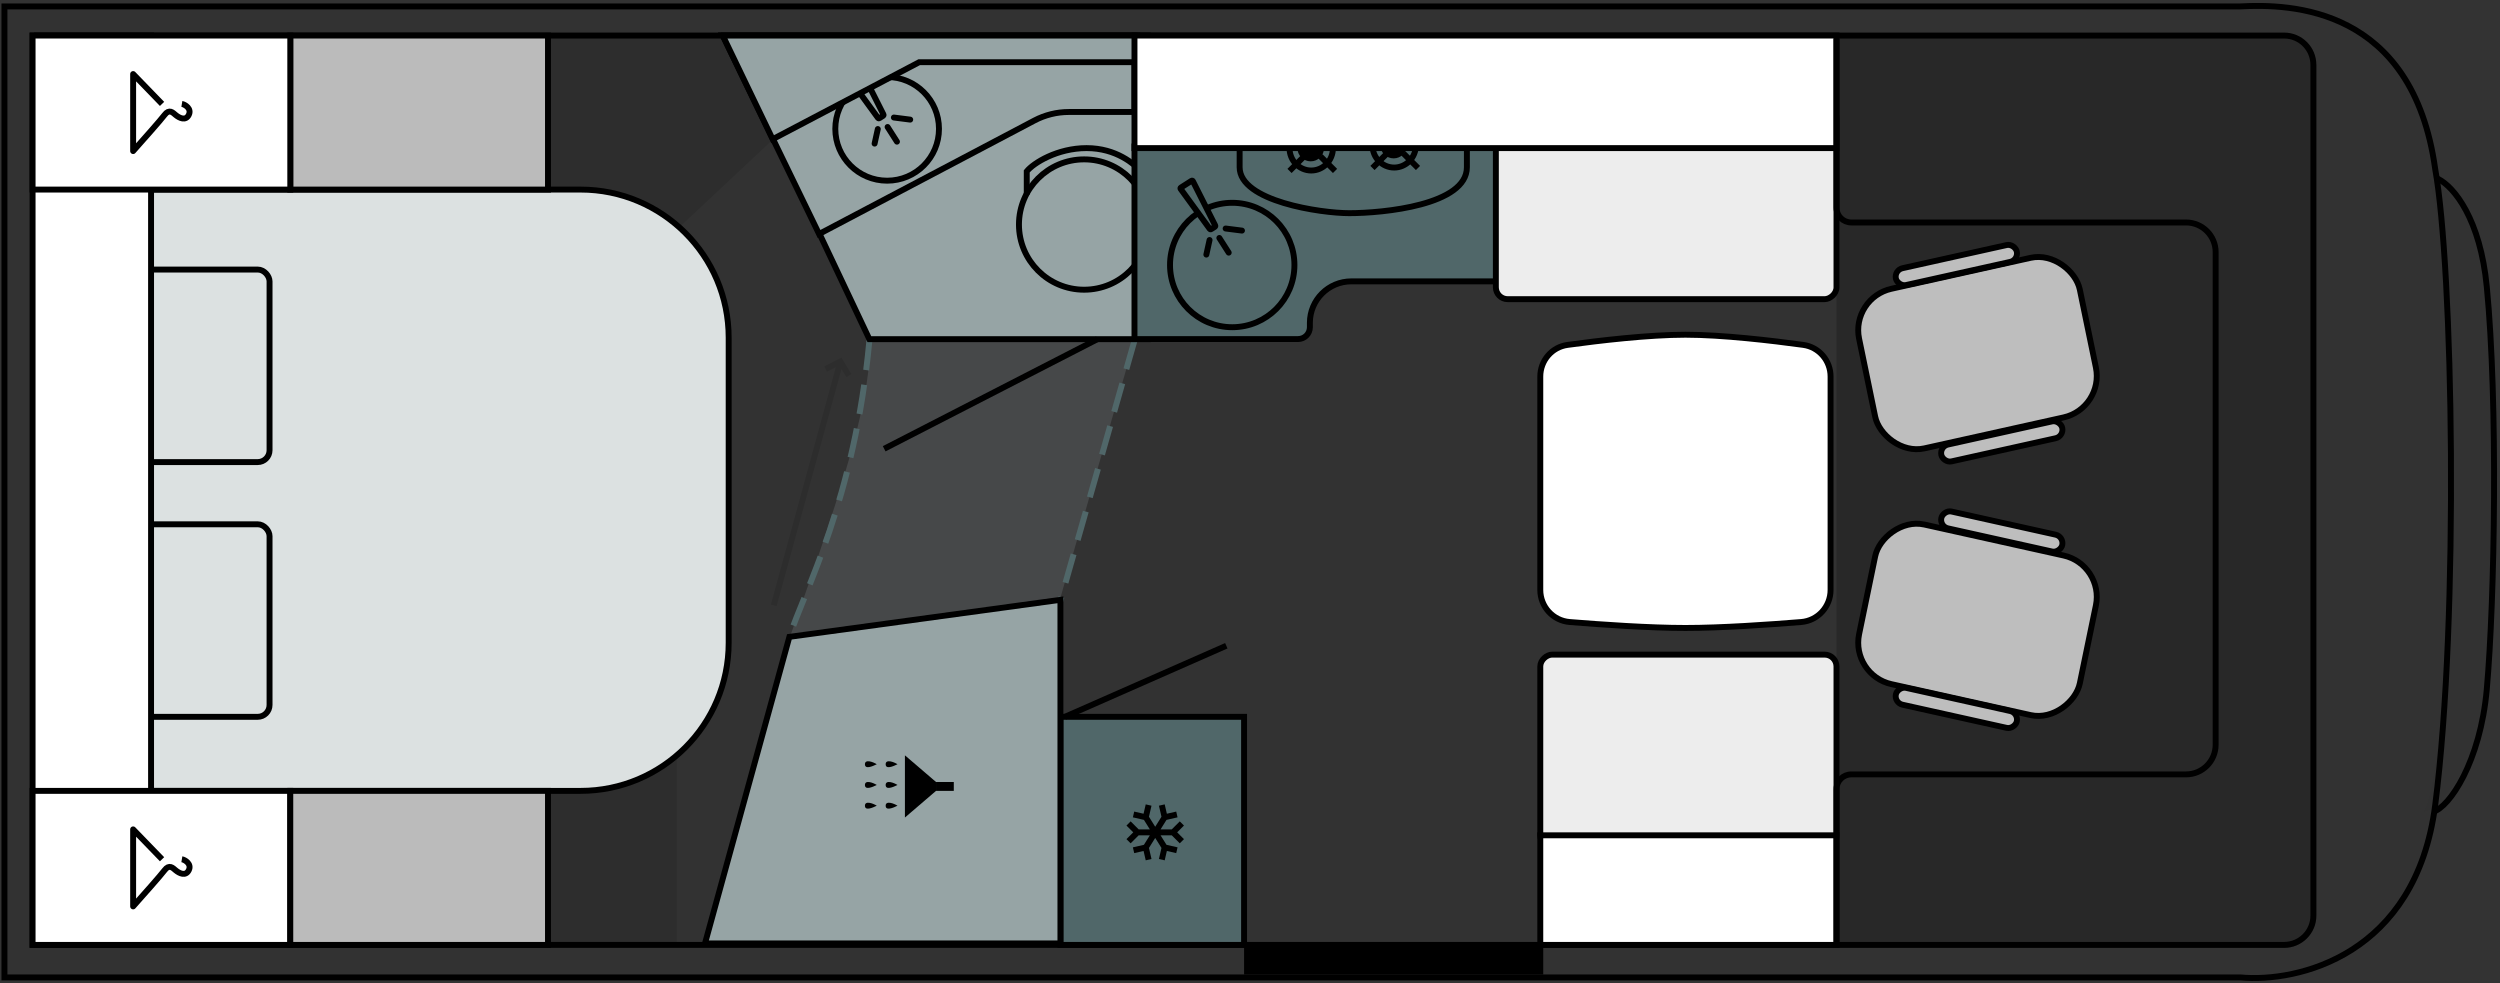 <?xml version="1.0" encoding="UTF-8"?>
<svg xmlns="http://www.w3.org/2000/svg" width="844" height="332" viewBox="0 0 844 332" fill="none">
  <rect x="0" y="0" width="844" height="332" fill="#333333" stroke="none"/>
  <path d="M839.535 96.759C837.36 74.13 825.574 63.033 819.953 60.314C823.217 70.83 828.112 103.247 828.112 164.209C828.112 188.687 824.849 262.665 818.321 274.089C823.942 272.638 837.36 257.117 839.535 232.748C842.255 202.286 843.343 135.924 839.535 96.759Z" fill="black" fill-opacity="0.03"></path>
  <path d="M822.953 60.314C828.574 63.033 837.36 74.13 839.535 96.759C843.343 135.924 842.255 202.286 839.535 232.748C837.36 257.117 826.942 272.638 821.321 274.089" stroke="black" stroke-width="2.005"></path>
  <path d="M1.5 329.973L1.5 2.165L756.311 2.165C773.173 1.259 814.514 2.165 822.129 57.105C828.113 90.286 830.289 208.127 822.129 271.77C815.602 322.684 775.53 331.786 756.311 329.973L1.5 329.973Z" fill="black" fill-opacity="0.03" stroke="black" stroke-width="2.005"></path>
  <path d="M771.121 12.002C776.576 12.002 780.998 16.424 780.998 21.879L780.998 309.121C780.998 314.576 776.576 318.998 771.121 318.998L12.502 318.998L12.502 12.002L771.121 12.002Z" stroke="black" stroke-width="2.005"></path>
  <path d="M228.5 77.5L260.5 47.5L242.568 11L184.019 11L184.019 83.102L228.5 77.5Z" fill="black" fill-opacity="0.1"></path>
  <path d="M184.019 319.5L228.5 319.5L228.5 234L184.019 234L184.019 319.5Z" fill="black" fill-opacity="0.1"></path>
  <path d="M196 64H24V267H196C223.614 267 246 244.614 246 217V114C246 86.386 223.614 64 196 64Z" fill="#DCE1E1" stroke="black" stroke-width="2"></path>
  <rect x="91" y="156" width="49" height="65" rx="4" transform="rotate(-180 91 156)" fill="#DCE1E1" stroke="black" stroke-width="2"></rect>
  <rect x="91" y="242" width="49" height="65" rx="4" transform="rotate(-180 91 242)" fill="#DCE1E1" stroke="black" stroke-width="2"></rect>
  <path d="M51 12.001L11 12.001V319.001H51V12.001Z" fill="white" stroke="black" stroke-width="2"></path>
  <path d="M185 64L185 12L98 12L98 64L185 64Z" fill="#BBBBBB" stroke="black" stroke-width="2"></path>
  <path d="M98 64L98 12L11 12L11 64L98 64Z" fill="white" stroke="black" stroke-width="2"></path>
  <path d="M61.396 35.082C62.457 35.258 64.791 36.673 63.73 38.796C62.669 40.918 60.546 39.857 59.273 38.796C58.362 38.036 57.151 36.673 55.559 38.796C54.285 40.494 47.953 47.639 44.947 51L44.947 25L54.709 35.082" stroke="black" stroke-width="2" stroke-linejoin="round"></path>
  <path d="M98 319L98 267L11 267L11 319L98 319Z" fill="white" stroke="black" stroke-width="2"></path>
  <path d="M185 319L185 267L98 267L98 319L185 319Z" fill="#BBBBBB" stroke="black" stroke-width="2"></path>
  <path d="M61.396 290.082C62.457 290.259 64.791 291.673 63.73 293.796C62.669 295.918 60.546 294.857 59.273 293.796C58.362 293.036 57.151 291.673 55.559 293.796C54.285 295.494 47.953 302.639 44.947 306L44.947 280L54.709 290.082" stroke="black" stroke-width="2" stroke-linejoin="round"></path>
  <path d="M358 242L358 319L420 319L420 242L358 242Z" fill="#506769" stroke="black" stroke-width="2"></path>
  <path d="M359.5 242L414 218" stroke="black" stroke-width="2"></path>
  <path d="M399.707 278.707L398.293 277.293L395.586 280L391.805 280L393.811 276.793L397.541 275.936L397.092 273.986L393.932 274.715L393.203 271.555L391.254 272.004L392.113 275.732L390 279.113L387.887 275.732L388.746 272.004L386.797 271.555L386.068 274.715L382.908 273.986L382.459 275.936L386.189 276.793L388.193 280L384.414 280L381.707 277.293L380.293 278.707L382.586 281L380.293 283.293L381.707 284.707L384.414 282L388.193 282L386.189 285.207L382.459 286.064L382.908 288.014L386.068 287.285L386.797 290.445L388.746 289.996L387.887 286.268L390 282.887L392.113 286.268L391.254 289.996L393.203 290.445L393.932 287.285L397.092 288.014L397.541 286.064L393.811 285.207L391.805 282L395.586 282L398.293 284.707L399.707 283.293L397.414 281L399.707 278.707Z" fill="black"></path>
  <path opacity="0.2" d="M357.5 203.5L383 115L293.5 115C294.5 131 287 158.5 266.5 215.5L357.5 203.5Z" fill="#96A4A5"></path>
  <path d="M383 115L357.5 204.5" stroke="#506769" stroke-width="2" stroke-dasharray="10 5 10 5"></path>
  <path d="M293.5 115C288.5 169 271.5 199.5 266.5 215" stroke="#506769" stroke-width="2" stroke-dasharray="10 5 10 5"></path>
  <g opacity="0.1">
    <path d="M261.22 204.362L283.625 122.461" stroke="black" stroke-width="2"></path>
    <path d="M278.742 124.578L283.698 122.04L286.585 126.8" stroke="black" stroke-width="2"></path>
  </g>
  <path d="M266.5 215L358 202.5L358 318.5L238 318.5L266.5 215Z" fill="#96A4A5" stroke="black" stroke-width="2"></path>
  <path d="M303 258.008C301.833 257.259 299 256.175 299 258.008C299 259.805 301.5 258.756 303 258.008Z" fill="black"></path>
  <path d="M296 258.008C294.833 257.259 292 256.175 292 258.008C292 259.805 294.5 258.756 296 258.008Z" fill="black"></path>
  <path d="M303 265.008C301.833 264.259 299 263.175 299 265.008C299 266.805 301.5 265.756 303 265.008Z" fill="black"></path>
  <path d="M296 265.008C294.833 264.259 292 263.175 292 265.008C292 266.805 294.5 265.756 296 265.008Z" fill="black"></path>
  <path d="M303 272.008C301.833 271.259 299 270.175 299 272.008C299 273.805 301.5 272.756 303 272.008Z" fill="black"></path>
  <path d="M296 272.008C294.833 271.259 292 270.175 292 272.008C292 273.805 294.5 272.756 296 272.008Z" fill="black"></path>
  <path d="M305.5 276L316 267L316 264L305.5 255L305.5 276Z" fill="black"></path>
  <rect x="322" y="264" width="3" height="6" transform="rotate(90 322 264)" fill="black"></rect>
  <path d="M387.5 12L387.5 114.5L293.5 114.5L245 12L387.5 12Z" fill="#96A4A5" stroke="black" stroke-width="2"></path>
  <circle cx="366" cy="75.805" r="22" transform="rotate(-90 366 75.805)" stroke="black" stroke-width="2"></circle>
  <path d="M346.629 65.707L346.629 57.854C348.873 55.049 356.941 50 366.824 50C376.921 50 382.905 55.423 385.336 57.854L385.336 65.707" stroke="black" stroke-width="2"></path>
  <path d="M360.861 37.807L383 37.807L383 12L244 12L276.521 79L349.204 40.691C352.797 38.797 356.798 37.807 360.861 37.807Z" fill="#96A4A5" stroke="black" stroke-width="2"></path>
  <circle r="17.5" transform="matrix(-1 -8.74228e-08 -8.74228e-08 1 299.5 43.5)" fill="#96A4A5" stroke="black" stroke-width="2"></circle>
  <path d="M298.165 39.078L296.843 39.922C296.709 40.008 296.532 39.974 296.439 39.846L286.575 26.302C286.473 26.162 286.51 25.966 286.656 25.873L290.279 23.559C290.428 23.463 290.628 23.518 290.708 23.677L298.271 38.69C298.34 38.828 298.294 38.995 298.165 39.078Z" fill="#96A4A5" stroke="black" stroke-width="2"></path>
  <path d="M299.651 42.873L302.812 47.824M296.348 43.562L295.263 48.482M301.773 39.678L307.289 40.383" stroke="black" stroke-width="2" stroke-linecap="round"></path>
  <path d="M310.316 21L384 21L384 12L244 12L260.842 47L310.316 21Z" fill="#96A4A5" stroke="black" stroke-width="2"></path>
  <path d="M370.5 114.5L298.5 151.5" stroke="black" stroke-width="2"></path>
  <path d="M438.216 114.467L383 114.467L383 49.467L507 49.467L507 94.985L456.216 94.985C448.484 94.985 442.216 101.253 442.216 108.985L442.216 110.467C442.216 112.676 440.425 114.467 438.216 114.467Z" fill="#506769" stroke="black" stroke-width="2"></path>
  <circle r="21" transform="matrix(-1 -8.74228e-08 -8.74228e-08 1 416 89.467)" stroke="black" stroke-width="2"></circle>
  <path d="M410.165 76.545L408.843 77.389C408.709 77.474 408.532 77.441 408.439 77.313L398.575 63.769C398.473 63.629 398.51 63.432 398.656 63.339L402.279 61.026C402.428 60.93 402.628 60.985 402.708 61.144L410.271 76.157C410.34 76.295 410.294 76.462 410.165 76.545Z" fill="#506769" stroke="black" stroke-width="2"></path>
  <path d="M411.651 80.34L414.812 85.29M408.348 81.029L407.263 85.949M413.773 77.145L419.289 77.849" stroke="black" stroke-width="2" stroke-linecap="round"></path>
  <circle cx="442.5" cy="49.967" r="4.5" fill="black"></circle>
  <path d="M450 50.016C450 54.21 446.695 57.565 442.671 57.565C438.648 57.565 435.342 54.21 435.342 50.016C435.342 45.822 438.648 42.467 442.671 42.467C446.695 42.467 450 45.822 450 50.016Z" stroke="black" stroke-width="2"></path>
  <line x1="450.707" y1="42.174" x2="445.757" y2="47.124" stroke="black" stroke-width="2"></line>
  <line y1="-1" x2="7" y2="-1" transform="matrix(-0.707 -0.707 -0.707 0.707 450 58.416)" stroke="black" stroke-width="2"></line>
  <line y1="-1" x2="7" y2="-1" transform="matrix(0.707 0.707 0.707 -0.707 436.05 41.467)" stroke="black" stroke-width="2"></line>
  <line x1="435.343" y1="57.709" x2="440.292" y2="52.76" stroke="black" stroke-width="2"></line>
  <circle cx="470.5" cy="48.967" r="4.5" fill="black"></circle>
  <path d="M478 49.016C478 53.21 474.695 56.565 470.671 56.565C466.648 56.565 463.342 53.21 463.342 49.016C463.342 44.822 466.648 41.467 470.671 41.467C474.695 41.467 478 44.822 478 49.016Z" stroke="black" stroke-width="2"></path>
  <line x1="478.707" y1="41.174" x2="473.757" y2="46.124" stroke="black" stroke-width="2"></line>
  <line y1="-1" x2="7" y2="-1" transform="matrix(-0.707 -0.707 -0.707 0.707 478 57.416)" stroke="black" stroke-width="2"></line>
  <line y1="-1" x2="7" y2="-1" transform="matrix(0.707 0.707 0.707 -0.707 464.05 40.467)" stroke="black" stroke-width="2"></line>
  <line x1="463.343" y1="56.709" x2="468.292" y2="51.76" stroke="black" stroke-width="2"></line>
  <path d="M418.5 50.467L418.5 56.467C418.5 67.967 445.918 71.967 455.5 71.967C467 71.967 495.221 69.237 495.221 56.467C495.221 51.267 495.221 54.967 495.221 50.467" stroke="black" stroke-width="2"></path>
  <rect x="521" y="319" width="10" height="101" transform="rotate(90 521 319)" fill="black"></rect>
  <rect x="620" y="221" width="65" height="100" rx="4" transform="rotate(90 620 221)" fill="#EDEDED" stroke="black" stroke-width="2"></rect>
  <rect x="620" y="36" width="65" height="115" rx="4" transform="rotate(90 620 36)" fill="#EDEDED" stroke="black" stroke-width="2"></rect>
  <path d="M608.773 116.434C614.096 117.163 618 121.738 618 127.137L618 199.153C618 204.819 613.704 209.54 608.074 209.997C597.433 210.862 581.113 212 569 212C556.887 212 540.567 210.862 529.926 209.997C524.296 209.54 520 204.819 520 199.153L520 127.137C520 121.738 523.904 117.163 529.227 116.434C539.824 114.984 556.592 113 569 113C581.408 113 598.176 114.984 608.773 116.434Z" fill="white" stroke="black" stroke-width="2"></path>
  <path d="M620 50L620 12L383 12L383 50L620 50Z" fill="white"></path>
  <path d="M620 12L621 12L621 11L620 11L620 12ZM620 50L620 51L621 51L621 50L620 50ZM383 50L382 50L382 51L383 51L383 50ZM383 12L383 11L382 11L382 12L383 12ZM619 12L619 50L621 50L621 12L619 12ZM620 49L383 49L383 51L620 51L620 49ZM384 50L384 12L382 12L382 50L384 50ZM383 13L620 13L620 11L383 11L383 13Z" fill="black"></path>
  <path d="M620 319L620 282L520 282L520 319L620 319Z" fill="white"></path>
  <path d="M620 282L621 282L621 281L620 281L620 282ZM620 319L620 320L621 320L621 319L620 319ZM520 319L519 319L519 320L520 320L520 319ZM520 282L520 281L519 281L519 282L520 282ZM619 282L619 319L621 319L621 282L619 282ZM620 318L520 318L520 320L620 320L620 318ZM521 319L521 282L519 282L519 319L521 319ZM520 283L620 283L620 281L520 281L520 283Z" fill="black"></path>
  <rect x="1.178" y="0.763" width="76.355" height="55.037" rx="14.086" transform="matrix(0.976 -0.217 0.202 0.979 623.477 100.058)" fill="#EDEDED" stroke="black" stroke-width="2"></rect>
  <rect x="1.178" y="0.763" width="41.839" height="5.81" rx="2.905" transform="matrix(0.976 -0.217 0.202 0.979 638.153 90.683)" fill="#EDEDED" stroke="black" stroke-width="2"></rect>
  <rect x="1.178" y="0.763" width="41.839" height="5.81" rx="2.905" transform="matrix(0.976 -0.217 0.202 0.979 653.497 150.218)" fill="#EDEDED" stroke="black" stroke-width="2"></rect>
  <rect x="1.178" y="-0.763" width="76.355" height="55.037" rx="14.086" transform="matrix(0.976 0.217 0.202 -0.979 623.786 226.905)" fill="#EDEDED" stroke="black" stroke-width="2"></rect>
  <rect x="1.178" y="-0.763" width="41.839" height="5.81" rx="2.905" transform="matrix(0.976 0.217 0.202 -0.979 638.461 236.279)" fill="#EDEDED" stroke="black" stroke-width="2"></rect>
  <rect x="1.178" y="-0.763" width="41.839" height="5.81" rx="2.905" transform="matrix(0.976 0.217 0.202 -0.979 653.805 176.744)" fill="#EDEDED" stroke="black" stroke-width="2"></rect>
  <path d="M771.121 12C777.129 12 782 16.871 782 22.879L782 309.121C782 315.129 777.129 320 771.121 320L620 320L620 12L771.121 12Z" fill="black" fill-opacity="0.2"></path>
  <path d="M620 318.5L620 266.435C620 263.673 622.239 261.435 625 261.435L738 261.435C743.523 261.435 748 256.958 748 251.435L748 85.107C748 79.584 743.523 75.107 738 75.107L625 75.107C622.239 75.107 620 72.868 620 70.107L620 13" stroke="black" stroke-width="2"></path>
</svg>
